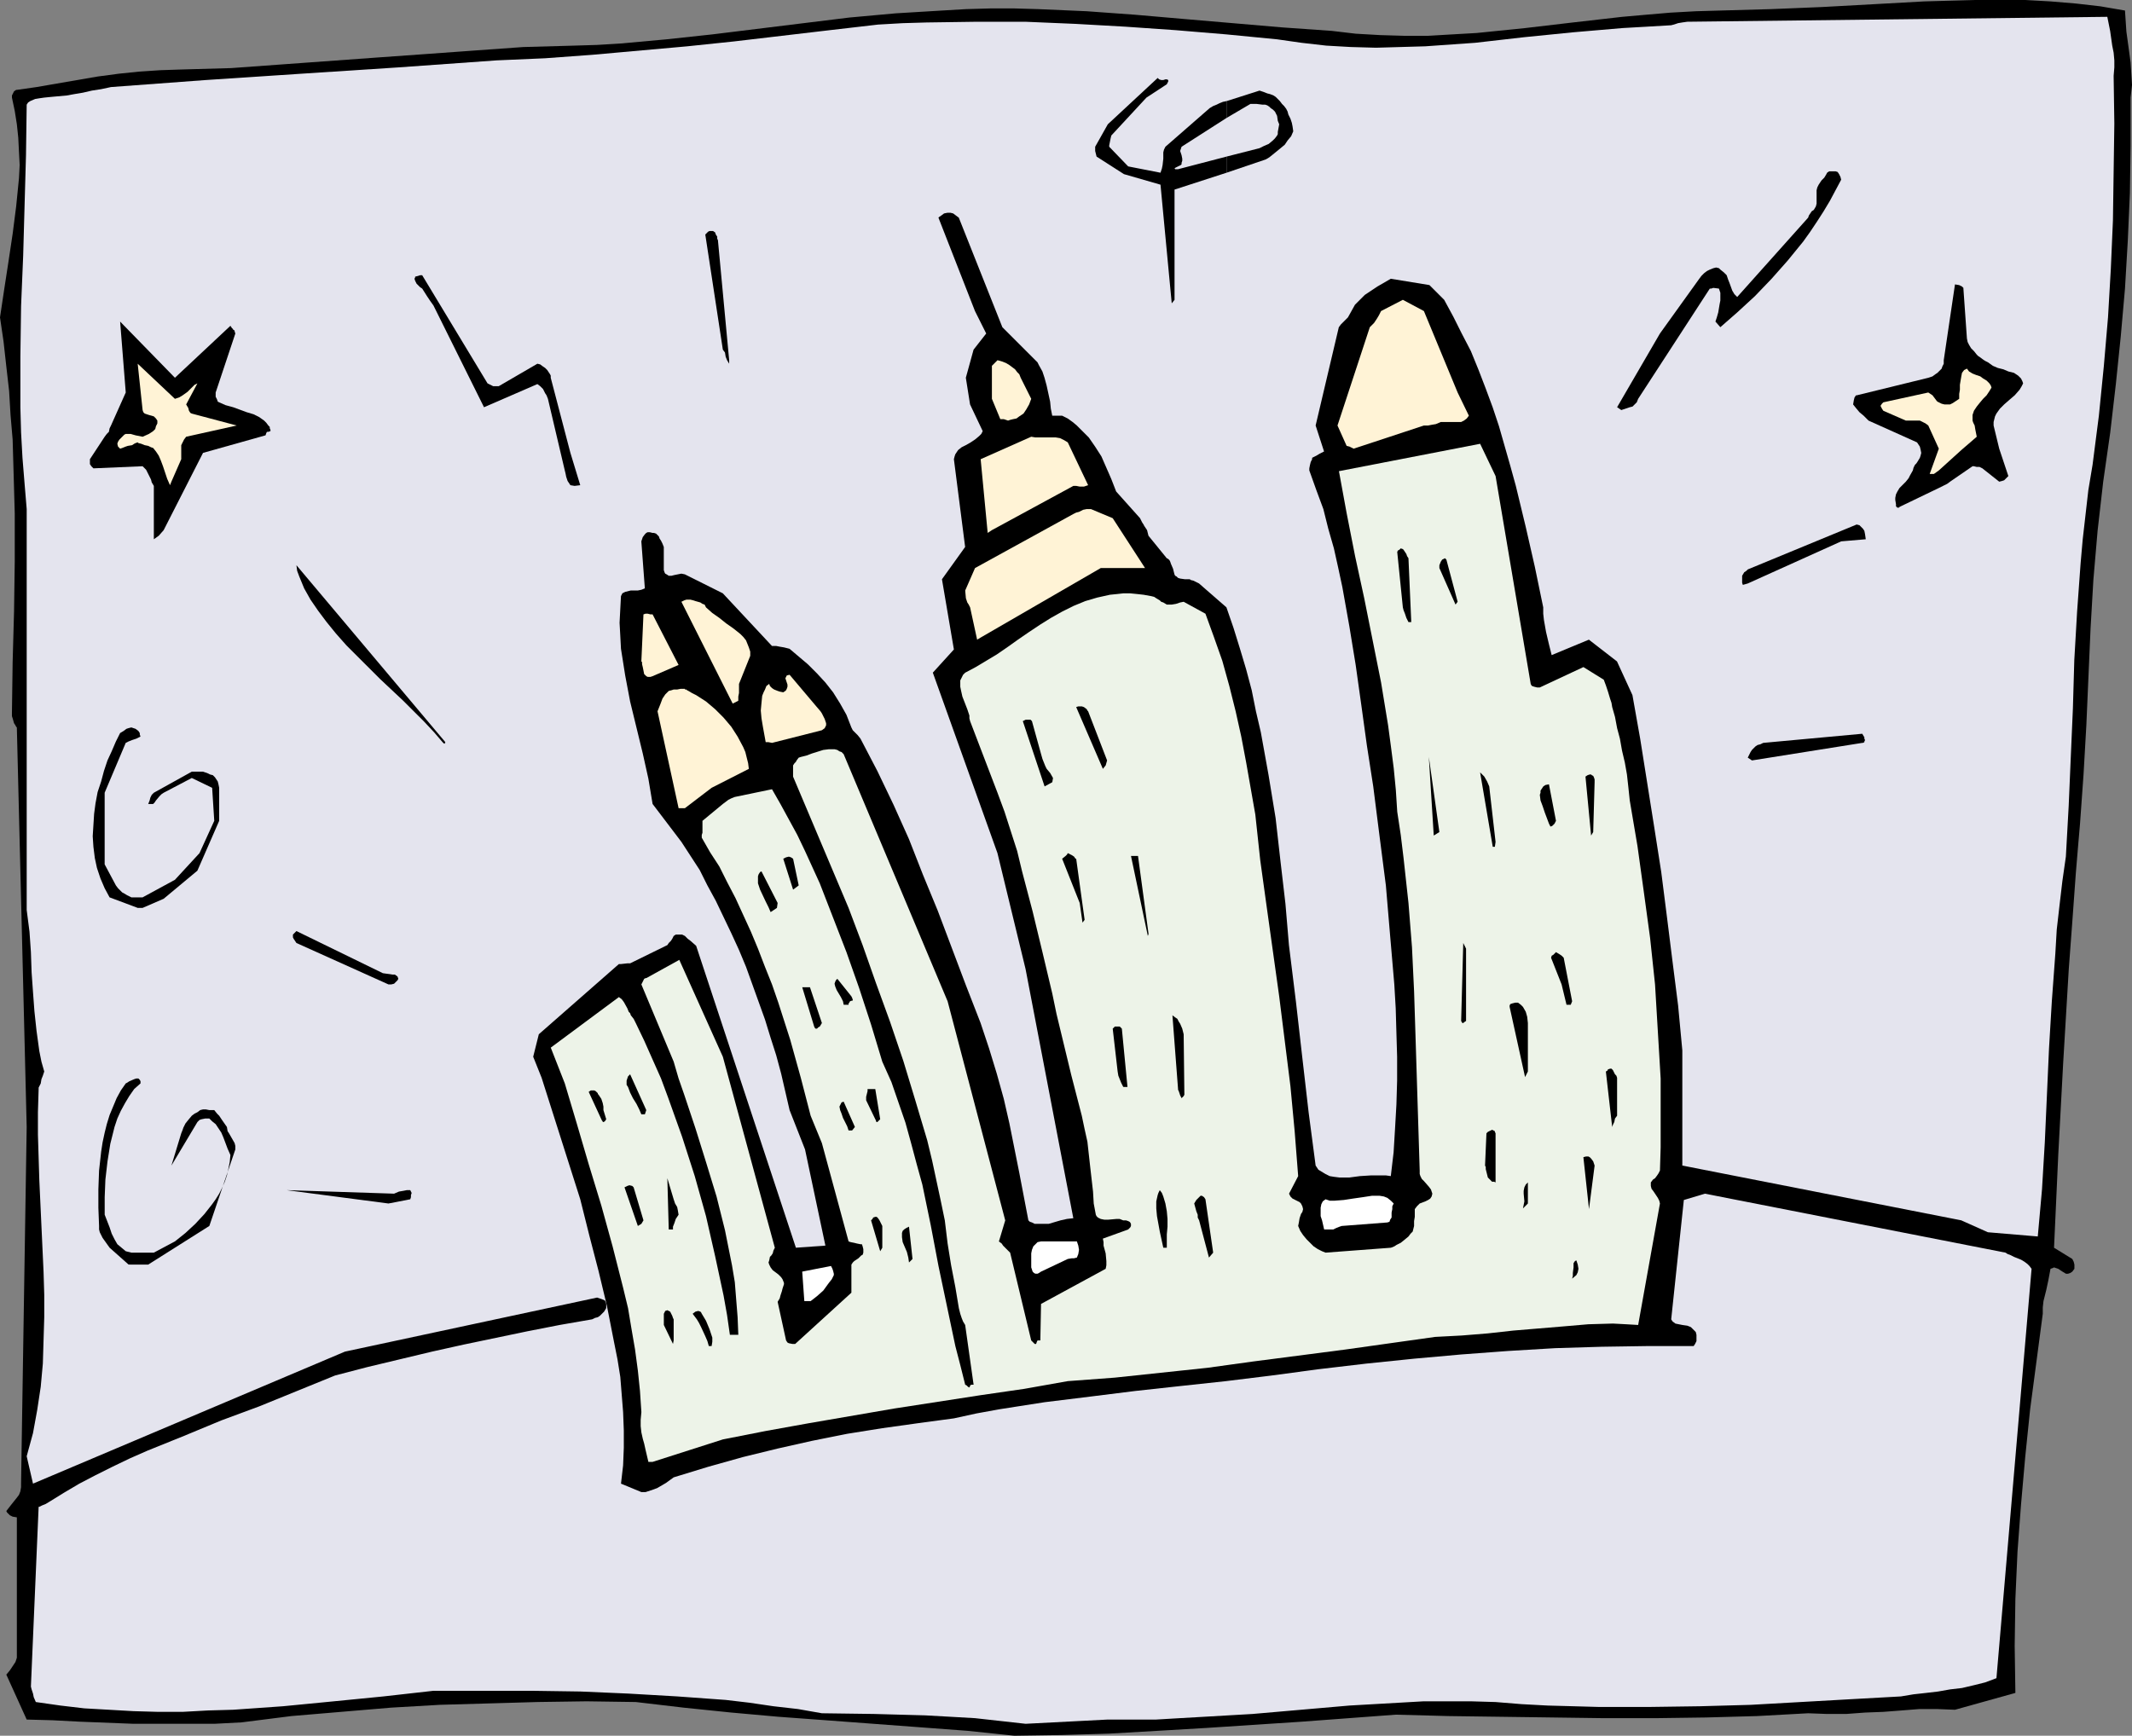 <?xml version="1.0" encoding="UTF-8" standalone="no"?>
<svg
   version="1.0"
   width="129.766mm"
   height="105.665mm"
   id="svg66"
   sodipodi:docname="Skyline 14.wmf"
   xmlns:inkscape="http://www.inkscape.org/namespaces/inkscape"
   xmlns:sodipodi="http://sodipodi.sourceforge.net/DTD/sodipodi-0.dtd"
   xmlns="http://www.w3.org/2000/svg"
   xmlns:svg="http://www.w3.org/2000/svg">
  <rect width="100%" height="100%" fill="#808080" stroke="none"/>
  <sodipodi:namedview
     id="namedview66"
     pagecolor="#ffffff"
     bordercolor="#000000"
     borderopacity="0.25"
     inkscape:showpageshadow="2"
     inkscape:pageopacity="0.0"
     inkscape:pagecheckerboard="0"
     inkscape:deskcolor="#d1d1d1"
     inkscape:document-units="mm" />
  <defs
     id="defs1">
    <pattern
       id="WMFhbasepattern"
       patternUnits="userSpaceOnUse"
       width="6"
       height="6"
       x="0"
       y="0" />
  </defs>
  <path
     style="fill:#000000;fill-opacity:1;fill-rule:evenodd;stroke:none"
     d="m 233.35,399.363 10.827,-0.162 10.989,-0.323 11.15,-0.646 10.989,-0.646 22.139,-1.454 10.827,-0.808 10.827,-0.808 12.12,0.323 11.958,0.162 11.958,0.162 11.958,0.162 h 11.635 l 11.797,-0.162 11.635,-0.323 11.797,-0.646 4.363,0.162 h 4.363 l 4.363,-0.323 4.202,-0.162 4.202,-0.323 4.04,-0.323 h 4.202 l 4.04,0.162 13.898,-3.877 -0.162,-10.824 0.162,-10.824 0.485,-10.824 0.808,-10.824 0.97,-10.986 1.131,-10.986 1.454,-10.986 1.454,-10.986 v -1.454 l 0.162,-1.454 0.646,-2.585 0.485,-2.262 0.485,-2.585 0.485,-0.162 0.323,-0.162 0.485,0.162 0.485,0.162 0.97,0.646 0.808,0.485 h 0.485 l 0.485,-0.162 0.485,-0.323 0.485,-0.646 V 291.606 290.96 l -0.162,-0.646 -0.323,-0.646 -4.202,-2.585 0.97,-21.325 1.131,-21.164 0.646,-10.824 0.646,-10.824 0.808,-10.824 0.808,-11.147 0.485,-5.816 0.485,-5.654 0.808,-11.309 0.646,-11.309 0.485,-11.147 0.485,-11.147 0.646,-11.147 0.97,-11.309 0.646,-5.654 0.646,-5.654 1.616,-11.309 1.293,-11.147 1.131,-10.986 0.97,-10.986 0.646,-10.986 0.485,-10.986 0.162,-10.986 V 22.456 l 0.323,-2.908 -0.162,-2.585 -0.162,-2.585 -0.323,-2.423 -0.646,-4.685 -0.162,-2.423 -0.162,-2.423 -5.656,-0.969 L 477.527,0.808 471.71,0.323 465.892,0 h -5.656 -5.818 l -5.979,0.162 -5.818,0.162 -11.635,0.646 -11.797,0.646 -11.797,0.485 -5.818,0.162 -5.818,0.162 -5.656,0.162 -5.818,0.323 -5.656,0.485 -5.494,0.485 -11.312,1.292 -10.989,1.292 -11.15,1.131 -5.656,0.323 -5.494,0.323 h -5.494 L 317.544,8.078 311.888,7.755 306.393,7.108 294.92,6.301 283.608,5.331 272.296,4.362 261.145,3.393 249.995,2.585 238.845,2.1 233.35,1.939 h -5.494 l -5.656,0.162 -5.494,0.323 -5.333,0.323 -5.333,0.323 -10.666,0.969 -10.504,1.292 -10.504,1.292 -10.504,1.292 -10.504,1.131 -5.333,0.485 -5.333,0.485 -5.333,0.323 -5.333,0.162 -11.635,0.323 -11.312,0.808 -11.15,0.808 -11.312,0.808 -22.301,1.616 -11.15,0.808 -11.474,0.323 -4.848,0.162 -4.848,0.323 -4.686,0.485 -4.848,0.646 -9.373,1.616 L 8.403,20.033 3.878,20.679 v 0 H 3.717 l -0.485,0.323 -0.323,0.646 -0.162,0.323 v 0.485 l 0.646,3.07 0.485,3.07 0.323,3.07 0.162,3.231 0.162,3.07 L 4.363,41.035 4.04,44.266 3.717,47.497 2.909,53.798 1.939,60.26 0.97,66.561 0,73.023 l 0.808,5.493 0.646,5.816 0.646,5.654 0.323,5.493 0.485,5.654 0.162,5.654 0.323,11.309 v 11.147 l -0.162,11.47 -0.162,5.816 -0.162,5.816 -0.162,11.632 v 0.808 l 0.162,0.485 0.323,1.131 0.323,0.485 0.162,0.323 0.162,0.162 v 0 l 2.262,91.925 -1.293,82.07 v 0.808 l -0.162,0.969 -0.323,0.808 -0.485,0.646 -1.293,1.616 -1.131,1.454 0.162,0.323 0.162,0.162 0.485,0.485 0.646,0.323 0.97,0.162 v 32.311 l -0.323,0.969 -0.646,0.969 -0.646,0.969 -0.808,0.969 4.686,10.339 5.979,0.162 6.141,0.323 12.282,0.485 h 6.302 6.302 6.302 l 6.141,-0.323 11.474,-1.454 11.474,-0.969 11.474,-0.969 11.15,-0.646 11.312,-0.323 11.15,-0.323 11.312,-0.162 11.312,0.162 10.989,1.292 10.989,1.131 10.827,0.969 10.989,0.808 21.654,1.616 10.827,0.808 z"
     id="path1" />
  <path
     style="fill:#e4e4ee;fill-opacity:1;fill-rule:evenodd;stroke:none"
     d="m 235.936,396.617 18.746,-0.969 h 5.494 5.656 l 5.494,-0.323 5.656,-0.323 11.15,-0.646 22.301,-1.939 11.312,-0.646 5.656,-0.323 h 5.494 5.656 l 5.494,0.162 5.979,0.485 5.979,0.323 5.979,0.162 5.818,0.162 h 11.635 l 11.635,-0.162 11.635,-0.323 11.474,-0.646 11.474,-0.646 11.635,-0.646 2.909,-0.485 2.909,-0.323 2.747,-0.323 2.747,-0.485 2.747,-0.323 2.747,-0.646 2.586,-0.646 2.586,-0.969 8.08,-94.186 -0.485,-0.646 -0.485,-0.485 -0.646,-0.485 -0.808,-0.485 -1.616,-0.646 -0.97,-0.485 -0.485,-0.162 -0.485,-0.323 -69.165,-13.571 -4.848,1.454 -2.909,27.464 0.323,0.485 0.646,0.485 0.808,0.162 0.808,0.162 1.131,0.162 0.808,0.323 0.808,0.808 0.323,0.323 0.162,0.646 v 0.808 0.646 l -0.323,0.646 -0.323,0.485 h -10.504 l -10.666,0.162 -10.666,0.323 -10.827,0.646 -10.827,0.808 -10.827,0.969 -10.989,1.131 -10.989,1.292 -10.827,1.454 -10.504,1.292 -10.504,1.131 -10.342,1.131 -10.342,1.292 -10.504,1.292 -5.171,0.808 -5.171,0.808 -5.333,0.969 -5.171,1.131 -8.403,1.131 -8.08,1.131 -8.08,1.292 -8.08,1.616 -7.918,1.777 -7.918,1.939 -8.08,2.262 -7.918,2.423 -1.778,1.292 -1.939,1.131 -0.808,0.323 -0.97,0.323 -0.97,0.323 h -0.97 l -4.686,-1.939 0.485,-4.2 0.162,-4.039 v -4.039 l -0.162,-4.2 -0.323,-4.039 -0.323,-4.039 -0.646,-4.039 -0.808,-4.039 -1.616,-8.239 -1.939,-8.078 -2.101,-8.078 -2.101,-8.401 -8.888,-27.949 -1.939,-4.847 1.293,-5.17 18.422,-16.155 h 0.485 l 1.454,-0.162 h 0.646 l 8.565,-4.2 0.323,-0.485 0.162,-0.162 0.323,-0.323 0.323,-0.485 0.323,-0.646 0.485,-0.323 h 0.646 0.808 l 0.646,0.323 0.646,0.646 0.646,0.485 1.293,1.131 22.947,69.469 6.787,-0.485 -4.686,-22.133 -3.555,-9.047 -0.97,-4.2 -0.97,-4.2 -1.131,-4.2 -1.293,-4.039 -1.293,-4.2 -1.454,-4.039 -1.454,-4.039 -1.454,-4.039 -1.616,-3.877 -1.778,-3.877 -1.778,-3.716 -1.778,-3.716 -1.939,-3.554 -1.778,-3.554 -2.101,-3.231 -2.101,-3.231 -6.626,-8.724 -0.485,-2.908 -0.485,-2.908 -1.293,-5.816 -2.909,-11.955 -1.131,-5.978 -0.485,-3.07 -0.485,-3.07 -0.162,-3.07 -0.162,-2.908 0.162,-3.07 0.162,-3.07 0.323,-0.646 0.646,-0.323 0.646,-0.162 0.646,-0.162 h 1.616 l 0.808,-0.162 0.808,-0.323 -0.808,-10.824 0.323,-0.969 0.485,-0.646 0.323,-0.323 0.323,-0.162 h 0.485 l 0.646,0.162 h 0.323 l 0.485,0.162 0.323,0.323 0.323,0.323 0.162,0.485 0.323,0.485 0.323,0.646 0.323,0.808 v 4.847 0.485 l 0.162,0.485 0.162,0.323 0.323,0.162 0.485,0.323 h 0.646 l 0.646,-0.162 0.808,-0.162 0.808,-0.162 0.808,0.162 8.726,4.362 11.312,12.117 h 0.97 l 0.808,0.162 0.97,0.162 0.646,0.162 0.646,0.162 2.101,1.777 2.101,1.777 2.101,2.1 1.939,2.1 1.778,2.262 1.616,2.585 1.454,2.585 1.131,2.908 0.323,0.646 0.485,0.485 0.646,0.646 0.646,0.808 1.939,3.716 1.939,3.716 3.717,7.755 3.555,7.916 3.232,8.239 3.394,8.239 3.232,8.562 3.232,8.562 3.394,8.724 0.97,2.908 0.97,2.908 1.778,5.816 1.616,5.816 1.293,5.654 1.131,5.654 1.131,5.654 2.101,10.986 0.323,0.323 0.485,0.162 0.646,0.323 h 0.646 1.131 1.454 l 2.747,-0.808 1.454,-0.323 1.454,-0.162 -10.989,-57.352 -6.464,-26.657 -14.867,-41.52 4.848,-5.331 -2.747,-16.155 5.333,-7.432 -2.586,-20.194 0.162,-0.646 0.162,-0.485 0.646,-0.969 0.808,-0.646 0.97,-0.485 1.131,-0.646 0.97,-0.646 0.97,-0.808 0.485,-0.485 0.323,-0.646 -2.909,-6.139 -0.97,-6.139 1.778,-6.462 2.909,-3.716 -2.586,-5.17 -8.403,-21.487 0.162,-0.162 0.485,-0.323 0.646,-0.485 0.808,-0.162 h 0.646 l 0.646,0.162 0.646,0.485 0.646,0.485 10.019,25.203 7.595,7.593 0.485,0.485 0.323,0.646 0.808,1.454 0.485,1.454 0.485,1.777 0.808,3.716 0.162,1.616 0.323,1.616 h 2.262 l 1.293,0.646 1.131,0.808 0.97,0.808 0.97,0.969 1.778,1.777 1.454,2.1 1.454,2.262 1.131,2.585 1.131,2.585 1.131,2.908 5.494,6.139 0.485,0.969 0.323,0.485 0.162,0.323 0.646,0.969 0.162,0.646 0.162,0.646 4.202,5.17 0.323,0.162 0.323,0.323 0.162,0.323 0.162,0.485 0.485,1.131 0.323,1.292 0.162,0.323 0.323,0.162 0.323,0.323 0.485,0.162 1.131,0.162 h 1.131 v 0 l 0.162,0.162 0.646,0.162 1.293,0.646 6.302,5.493 1.616,4.685 1.454,4.685 1.454,4.847 1.293,4.847 0.97,4.847 1.131,4.847 1.778,9.855 1.616,9.855 1.131,10.016 1.131,9.693 0.808,9.532 1.616,13.086 1.454,12.763 1.454,12.601 1.616,12.278 0.646,0.969 0.808,0.485 0.808,0.485 0.97,0.485 0.97,0.162 1.293,0.162 h 2.262 l 2.424,-0.323 2.586,-0.162 h 2.424 0.97 l 1.131,0.162 0.646,-5.493 0.323,-5.331 0.323,-5.654 0.162,-5.493 v -5.493 l -0.162,-5.493 -0.162,-5.654 -0.323,-5.493 -0.97,-11.309 -0.97,-11.47 -1.454,-11.309 -1.454,-11.47 -1.454,-9.37 -1.293,-9.37 -1.293,-9.209 -1.454,-8.886 -1.616,-9.047 -0.97,-4.524 -0.97,-4.362 -1.293,-4.524 -1.131,-4.524 -1.616,-4.362 -1.616,-4.524 v -0.485 l 0.162,-0.808 0.162,-0.646 0.323,-0.646 v -0.323 l 0.323,-0.162 0.646,-0.323 0.808,-0.485 0.97,-0.485 -1.939,-5.978 5.333,-22.618 0.485,-0.646 0.485,-0.485 1.131,-1.131 0.808,-1.454 0.808,-1.454 1.131,-1.131 1.131,-1.131 1.454,-0.969 1.454,-0.969 3.07,-1.777 8.888,1.454 3.394,3.393 2.101,3.877 1.939,3.877 2.101,4.039 1.778,4.362 1.616,4.2 1.616,4.362 1.454,4.362 1.293,4.524 1.293,4.524 1.293,4.685 2.262,9.37 2.101,9.209 1.939,9.37 v 1.454 l 0.162,1.454 0.485,2.746 0.646,2.746 0.646,2.585 8.565,-3.554 6.464,5.008 3.555,7.755 1.778,10.016 1.616,10.178 1.616,10.178 1.616,10.339 1.293,10.178 1.293,10.339 1.293,10.178 0.97,10.339 v 26.495 l 64.155,12.601 6.141,2.746 11.474,0.969 0.97,-10.824 0.646,-10.824 0.485,-10.824 0.485,-10.824 0.646,-10.824 0.808,-10.986 0.323,-5.493 0.646,-5.654 0.646,-5.493 0.808,-5.654 0.646,-11.632 0.485,-11.309 0.485,-11.147 0.323,-11.147 0.646,-11.147 0.808,-11.147 0.485,-5.493 0.646,-5.654 0.646,-5.654 0.97,-5.816 1.454,-11.309 1.131,-11.309 0.97,-11.309 0.646,-11.147 0.485,-11.147 0.162,-11.147 0.162,-11.147 -0.162,-10.986 0.162,-1.939 v -1.616 l -0.162,-1.777 -0.323,-1.616 -0.485,-3.393 -0.646,-3.231 -96.637,1.131 -1.131,0.162 -0.97,0.162 -0.97,0.323 -0.646,0.162 -5.494,0.323 -5.656,0.323 -11.312,0.969 -11.312,1.131 -11.312,1.292 -11.474,0.808 -5.656,0.162 -5.656,0.162 -5.818,-0.162 -5.656,-0.323 -5.656,-0.646 L 293.788,9.047 282.153,7.916 270.518,6.947 258.883,6.139 247.409,5.493 235.936,5.008 h -11.474 l -11.312,0.162 -5.494,0.162 -5.656,0.323 -11.15,1.292 -10.989,1.292 -10.989,1.292 -10.827,1.131 -10.827,0.969 -10.827,0.969 -10.989,0.808 -11.15,0.485 -22.624,1.616 -22.301,1.454 -21.978,1.454 -21.816,1.616 -2.262,0.485 -2.101,0.323 -2.101,0.485 -1.939,0.323 -1.778,0.323 -1.778,0.162 -1.778,0.162 -1.616,0.162 -1.131,0.162 -0.97,0.162 -1.131,0.485 -0.485,0.323 L 6.141,24.072 5.979,35.704 5.656,47.174 5.333,58.806 4.848,70.438 4.686,82.07 v 11.632 l 0.162,5.816 0.323,5.816 0.485,5.978 0.485,5.816 v 92.248 l 0.646,5.008 0.323,4.685 0.162,4.685 0.323,4.524 0.323,4.362 0.485,4.524 0.646,4.685 0.485,2.423 0.646,2.262 -0.162,0.485 -0.162,0.485 -0.323,0.808 -0.162,0.969 -0.323,0.646 -0.162,0.323 v 0.323 l -0.162,5.331 v 5.17 l 0.323,10.501 0.485,10.501 0.485,10.501 0.162,5.331 v 5.17 l -0.162,5.331 -0.162,5.331 -0.485,5.331 -0.808,5.331 -0.97,5.331 -1.454,5.331 1.454,6.301 71.75,-30.372 58.014,-12.44 0.97,0.323 0.808,0.323 0.162,0.323 0.162,0.485 v 0.323 0.646 l -0.485,0.808 -0.646,0.646 -0.323,0.323 -0.485,0.323 -0.646,0.162 -0.646,0.323 -7.434,1.292 -7.434,1.454 -14.706,3.07 -7.272,1.616 -7.434,1.777 -7.434,1.777 -7.434,1.939 -8.726,3.554 -8.726,3.554 -4.363,1.616 -4.363,1.616 -8.565,3.554 -8.403,3.393 -4.04,1.777 -4.04,1.939 -3.878,1.939 -3.717,1.939 -3.555,2.1 -3.394,2.1 -0.808,0.485 -0.808,0.323 -0.646,0.323 H 8.888 v 0 l -1.778,41.358 0.162,0.646 0.323,0.969 0.162,0.808 0.485,1.131 5.656,0.808 5.494,0.646 5.656,0.323 5.656,0.323 5.656,0.162 h 5.656 l 5.818,-0.323 5.818,-0.162 11.474,-0.808 11.635,-1.131 11.474,-1.131 11.474,-1.292 h 11.312 11.312 l 11.15,0.162 11.15,0.485 11.15,0.646 11.15,0.808 5.494,0.646 5.494,0.808 5.656,0.646 5.494,0.969 11.958,0.162 11.797,0.323 5.818,0.323 5.656,0.323 5.818,0.646 z"
     id="path2" />
  <path
     style="fill:#edf3e8;fill-opacity:1;fill-rule:evenodd;stroke:none"
     d="m 150.126,336.357 16.16,-5.17 9.858,-1.939 9.858,-1.777 19.715,-3.393 19.877,-3.07 10.019,-1.454 10.019,-1.777 10.827,-0.808 10.666,-1.131 10.666,-1.131 10.504,-1.454 21.17,-2.746 10.342,-1.454 10.342,-1.454 6.141,-0.323 5.979,-0.485 5.818,-0.646 5.818,-0.485 5.818,-0.485 5.656,-0.485 5.656,-0.162 3.07,0.162 2.747,0.162 5.01,-27.949 -0.162,-0.646 -0.323,-0.646 -0.646,-0.969 -0.323,-0.485 -0.485,-0.646 -0.162,-0.646 v -0.808 l 0.485,-0.646 0.485,-0.323 0.485,-0.646 0.323,-0.485 0.323,-0.646 0.162,-5.331 v -5.331 -5.17 -5.331 l -0.646,-10.824 -0.646,-10.824 -1.131,-10.663 -1.454,-10.663 -1.454,-10.501 -1.778,-10.501 -0.323,-3.07 -0.323,-2.908 -0.485,-2.746 -0.646,-2.746 -0.485,-2.746 -0.646,-2.423 -0.485,-2.585 -0.646,-2.262 -0.162,-0.969 -0.323,-0.969 -0.485,-1.616 -0.485,-1.454 -0.485,-1.292 -4.686,-2.908 -10.019,4.685 h -0.646 l -0.646,-0.162 -0.485,-0.162 -0.162,-0.162 -0.162,-0.323 -8.08,-47.82 -3.555,-7.432 -32.482,6.301 1.778,9.693 1.939,9.855 2.101,9.693 1.939,9.693 1.939,9.693 1.616,9.855 0.646,4.847 0.646,5.008 0.485,5.008 0.323,5.008 0.808,5.331 0.646,5.331 1.131,10.339 0.808,10.178 0.485,10.178 0.323,10.178 0.323,10.34 0.323,10.339 0.323,10.339 v 0.808 l 0.162,0.485 0.323,0.646 0.485,0.485 1.131,1.292 0.485,0.646 0.323,0.969 -0.162,0.646 -0.323,0.485 -0.485,0.323 -0.646,0.323 -1.293,0.485 -0.646,0.646 -0.485,0.646 v 0.808 0.969 l -0.162,0.969 v 1.131 l -0.162,0.646 -0.162,0.646 -0.485,0.485 -0.485,0.646 -0.97,0.808 -0.808,0.646 -0.97,0.485 -0.485,0.323 -0.808,0.323 -15.029,1.131 -0.808,-0.323 -0.97,-0.485 -0.97,-0.646 -0.808,-0.808 -0.808,-0.808 -0.808,-0.969 -0.646,-0.969 -0.485,-1.131 0.162,-0.808 0.162,-0.969 0.323,-0.969 0.323,-0.485 0.162,-0.646 -0.162,-0.646 -0.323,-0.646 -0.323,-0.323 -0.646,-0.323 -0.97,-0.485 -0.485,-0.485 -0.323,-0.646 2.101,-4.039 -0.808,-10.339 -0.97,-10.339 -1.293,-10.339 -1.293,-10.339 -2.909,-20.841 -1.454,-10.501 -1.131,-10.501 -2.101,-11.955 -1.131,-5.978 -1.293,-5.816 -1.454,-5.816 -1.616,-5.816 -1.939,-5.493 -1.939,-5.331 -5.01,-2.746 -0.808,0.162 -0.97,0.323 -0.97,0.162 h -0.485 -0.646 l -0.808,-0.485 -0.485,-0.162 -0.323,-0.323 -0.808,-0.485 -0.485,-0.323 -0.646,-0.162 -1.778,-0.323 -1.454,-0.162 -1.616,-0.162 h -1.616 l -1.454,0.162 -1.616,0.162 -2.909,0.646 -2.747,0.808 -2.747,1.131 -2.586,1.292 -2.586,1.454 -2.586,1.616 -2.424,1.616 -2.586,1.777 -2.262,1.616 -2.586,1.777 -2.424,1.454 -2.424,1.454 -2.424,1.292 -0.485,0.485 -0.323,0.646 -0.323,0.646 v 0.808 0.646 l 0.162,0.808 0.323,1.454 1.131,2.908 0.485,1.454 v 0.646 l 0.162,0.646 6.302,16.479 1.616,4.362 2.909,9.047 1.131,4.685 2.424,9.209 2.262,9.37 2.262,9.532 0.97,4.685 1.131,4.685 2.262,9.37 2.424,9.37 0.646,3.07 0.646,2.908 0.323,2.908 0.323,2.908 0.646,5.654 0.162,2.746 0.485,2.585 0.162,0.323 0.323,0.323 0.646,0.323 0.808,0.162 h 0.97 l 1.778,-0.162 h 0.808 l 0.808,0.323 h 0.646 l 0.485,0.162 0.323,0.162 0.162,0.162 0.162,0.323 v 0.485 l -0.162,0.323 -0.485,0.485 -5.818,2.1 0.162,0.808 v 0.808 l 0.485,1.777 0.162,1.777 v 0.969 l -0.162,0.808 -14.867,8.078 -0.162,8.401 h -0.323 -0.323 l -0.162,0.323 -0.162,0.485 h -0.162 v 0 h -0.162 l -0.323,-0.323 -0.162,-0.162 -0.323,-0.323 -4.848,-20.194 -0.97,-0.969 -0.323,-0.323 -0.323,-0.323 -0.323,-0.485 -0.646,-0.485 1.454,-4.847 -13.251,-50.405 -23.917,-56.867 -0.485,-0.485 -0.485,-0.162 -0.485,-0.323 -0.646,-0.162 h -1.293 l -1.293,0.162 -2.586,0.808 -1.293,0.485 -1.293,0.323 -0.485,0.162 -0.485,0.646 -0.162,0.323 -0.323,0.323 -0.323,0.485 v 2.585 l 12.766,30.211 3.232,8.562 3.07,8.724 3.232,8.886 3.07,9.047 2.747,9.047 2.747,9.209 1.131,4.685 0.97,4.524 0.97,4.524 0.97,4.685 0.646,5.331 0.808,5.008 0.97,5.008 0.808,4.847 0.323,1.292 0.323,0.969 0.323,0.808 0.485,0.808 1.939,13.732 h -0.162 -0.323 l -0.323,0.162 v 0.162 l -0.162,0.323 v 0 0 l -0.323,-0.162 -0.323,-0.323 -0.323,-0.162 -1.131,-4.524 -1.131,-4.362 -1.939,-9.209 -1.939,-9.209 -1.778,-9.37 -1.939,-9.37 -1.293,-4.685 -1.293,-4.847 -1.293,-4.685 -1.616,-4.685 -1.616,-4.685 -2.101,-4.685 -2.586,-8.562 -2.747,-8.401 -2.909,-8.239 -3.07,-7.916 -3.07,-7.916 -3.394,-7.432 -1.778,-3.716 -1.939,-3.554 -1.939,-3.554 -1.939,-3.393 -8.565,1.777 -0.808,0.323 -0.646,0.323 -0.646,0.485 -0.646,0.485 -4.686,3.877 v 0.808 1.939 l -0.162,0.485 v 0.646 l 1.939,3.393 2.101,3.231 1.778,3.554 1.939,3.716 1.778,3.877 1.778,3.877 1.616,3.877 1.616,4.2 1.616,4.039 1.454,4.2 2.747,8.562 2.424,8.724 2.262,8.724 2.586,6.301 6.141,22.618 0.485,0.162 0.808,0.162 0.646,0.162 0.808,0.162 h 0.323 l 0.162,0.485 0.162,0.646 v 0.808 l -0.162,0.485 -0.323,0.162 -0.646,0.646 -0.97,0.646 -0.323,0.323 -0.323,0.485 v 6.462 l -12.928,11.793 h -0.646 l -0.808,-0.162 -0.323,-0.162 -0.323,-0.485 -1.939,-8.886 0.485,-0.808 0.162,-0.646 0.323,-0.969 0.162,-0.646 0.162,-0.485 0.162,-0.485 v -0.323 l -0.323,-0.808 -0.323,-0.485 -0.646,-0.646 -1.293,-0.969 -0.485,-0.646 -0.323,-0.646 -0.162,-0.485 0.162,-0.485 0.162,-0.808 0.323,-0.323 0.323,-0.485 0.162,-0.646 0.323,-0.646 -11.958,-43.943 -10.019,-22.295 -7.595,4.2 h -0.162 l -0.323,0.162 -0.323,0.646 -0.162,0.323 -0.162,0.323 7.434,17.771 1.131,3.877 1.293,3.716 2.586,7.755 2.424,7.755 2.424,7.916 0.97,3.877 0.97,3.877 0.808,4.039 0.808,4.039 0.646,3.877 0.323,4.039 0.323,4.039 0.162,4.039 h -1.939 l -0.646,-4.524 -0.808,-4.524 -0.97,-4.524 -0.97,-4.524 -2.101,-9.209 -2.586,-9.209 -1.454,-4.524 -1.454,-4.524 -1.616,-4.524 -1.616,-4.524 -1.616,-4.362 -1.939,-4.362 -1.939,-4.362 -1.939,-4.039 -0.485,-0.969 -0.646,-0.808 -0.162,-0.485 -0.323,-0.323 -0.323,-0.808 -0.808,-1.454 -0.485,-0.646 -0.646,-0.485 -15.675,11.632 3.232,8.239 2.747,9.209 2.747,9.37 2.909,9.532 2.586,9.37 2.424,9.532 1.131,4.685 0.808,4.847 0.808,4.685 0.646,4.847 0.485,4.685 0.323,4.847 -0.162,1.777 v 1.454 l 0.162,1.454 0.323,1.454 0.323,1.131 0.323,1.454 0.646,2.746 z"
     id="path3" />
  <path
     style="fill:#000000;fill-opacity:1;fill-rule:evenodd;stroke:none"
     d="m 154.974,308.408 v -4.847 l -0.162,-0.323 -0.162,-0.485 -0.485,-0.969 -0.323,-0.162 -0.323,-0.162 -0.485,0.162 -0.162,0.323 -0.162,0.323 v 2.585 l 2.101,4.362 z"
     id="path4" />
  <path
     style="fill:#000000;fill-opacity:1;fill-rule:evenodd;stroke:none"
     d="m 163.701,309.7 0.162,-0.969 v -0.969 l -0.323,-0.969 -0.323,-0.969 -0.808,-1.939 -0.485,-0.808 -0.485,-0.808 -0.162,-0.323 -0.162,-0.162 -0.485,-0.162 -0.646,0.162 -0.646,0.485 0.485,0.646 0.485,0.646 0.485,0.808 0.485,0.969 0.97,2.1 0.485,1.131 0.323,1.131 z"
     id="path5" />
  <path
     style="fill:#ffffff;fill-opacity:1;fill-rule:evenodd;stroke:none"
     d="m 186.486,299.361 1.454,-1.131 1.454,-1.292 1.293,-1.777 0.646,-0.808 0.485,-0.969 v -0.323 l -0.162,-0.646 -0.162,-0.485 -0.323,-0.646 -6.626,1.292 0.485,6.785 z"
     id="path6" />
  <path
     style="fill:#000000;fill-opacity:1;fill-rule:evenodd;stroke:none"
     d="m 362.63,293.383 0.323,-0.646 0.162,-0.808 -0.162,-0.969 -0.323,-0.969 -0.323,0.162 -0.323,0.485 v 0.485 0.485 l -0.162,1.292 v 0.646 l -0.162,0.646 z"
     id="path7" />
  <path
     style="fill:#ffffff;fill-opacity:1;fill-rule:evenodd;stroke:none"
     d="m 239.491,292.576 6.141,-2.908 0.97,-0.162 h 0.485 l 0.646,-0.162 0.323,-0.808 0.162,-0.969 -0.162,-0.969 -0.323,-0.969 h -8.242 l -0.808,0.162 -0.485,0.485 -0.485,0.485 -0.323,0.808 -0.162,0.808 v 0.808 1.777 0.323 0.323 l 0.323,0.969 0.323,0.323 0.323,0.162 h 0.485 l 0.323,-0.162 z"
     id="path8" />
  <path
     style="fill:#000000;fill-opacity:1;fill-rule:evenodd;stroke:none"
     d="m 30.219,290.96 h 3.878 l 14.059,-8.886 5.979,-17.609 v -0.808 l -0.162,-0.646 -0.646,-1.131 -0.646,-1.131 -0.323,-0.485 -0.162,-0.969 -1.131,-1.616 -0.646,-0.969 -0.485,-0.485 -0.646,-0.808 h -0.485 -0.646 l -0.808,-0.162 h -0.646 l -0.646,0.162 -0.646,0.485 -0.646,0.323 -0.646,0.485 -0.808,0.969 -0.646,0.808 -0.485,0.969 -0.162,0.485 -0.323,0.808 -2.262,7.432 5.979,-10.016 0.485,-0.485 0.485,-0.162 0.808,-0.162 h 0.97 l 0.646,0.646 0.808,0.646 0.646,0.969 0.646,0.969 0.485,1.131 0.485,1.292 0.485,1.292 0.646,1.454 -0.162,1.616 -0.323,1.616 -0.323,1.454 -0.485,1.454 -0.646,1.454 -0.646,1.292 -0.808,1.292 -0.808,1.131 -1.778,2.262 -2.101,2.262 -2.262,2.1 -2.424,1.939 -4.848,2.585 h -5.171 l -0.646,-0.162 -0.646,-0.162 -0.97,-0.808 -0.97,-0.808 -0.646,-1.131 -0.646,-1.292 -0.485,-1.454 -1.131,-2.908 v -4.039 l 0.162,-4.039 0.485,-4.2 0.646,-4.039 0.485,-1.939 0.485,-1.939 0.646,-1.939 0.808,-1.777 0.97,-1.777 0.97,-1.616 1.131,-1.616 1.454,-1.292 v -0.485 l -0.162,-0.323 -0.162,-0.162 -0.162,-0.162 h -0.485 l -0.485,0.162 -1.131,0.485 -0.485,0.323 -0.323,0.162 -1.131,1.616 -0.97,1.777 -0.808,1.939 -0.808,1.939 -0.646,2.1 -0.485,1.939 -0.485,2.262 -0.323,2.1 -0.485,4.362 -0.162,4.362 v 4.2 l 0.162,4.2 v 0.808 l 0.162,0.646 0.646,1.292 0.808,1.131 0.808,1.131 4.363,3.877 z"
     id="path9" />
  <path
     style="fill:#000000;fill-opacity:1;fill-rule:evenodd;stroke:none"
     d="m 209.918,289.668 -0.808,-7.432 -0.646,0.323 -0.485,0.323 -0.323,0.323 -0.162,0.485 v 0.485 0.485 l 0.162,1.131 0.97,2.262 0.323,1.292 0.162,1.131 z"
     id="path10" />
  <path
     style="fill:#000000;fill-opacity:1;fill-rule:evenodd;stroke:none"
     d="m 279.083,288.214 -1.778,-12.278 -0.323,-0.485 -0.485,-0.323 h -0.323 l -0.323,0.323 -0.646,0.646 -0.485,0.808 0.485,1.777 0.323,0.808 v 0.646 l 0.323,0.646 2.262,8.562 z"
     id="path11" />
  <path
     style="fill:#000000;fill-opacity:1;fill-rule:evenodd;stroke:none"
     d="m 202.969,287.083 v -5.008 l -0.162,-0.323 -0.485,-0.969 -0.323,-0.485 -0.323,-0.323 h -0.323 l -0.485,0.162 -0.162,0.323 -0.323,0.323 2.101,7.108 z"
     id="path12" />
  <path
     style="fill:#000000;fill-opacity:1;fill-rule:evenodd;stroke:none"
     d="m 268.417,287.083 v -1.454 -1.616 l 0.162,-1.777 v -1.777 l -0.162,-1.777 -0.323,-1.777 -0.485,-1.616 -0.323,-0.808 -0.485,-0.646 -0.323,0.646 -0.162,0.485 -0.323,1.454 v 1.616 l 0.162,1.777 0.646,3.554 0.808,3.716 z"
     id="path13" />
  <path
     style="fill:#000000;fill-opacity:1;fill-rule:evenodd;stroke:none"
     d="m 154.813,282.882 v -0.646 l 0.323,-0.808 0.323,-0.969 0.323,-0.485 0.323,-0.485 -0.162,-0.969 -0.162,-0.808 -0.485,-0.808 -0.323,-0.969 -1.454,-4.847 0.323,11.793 z"
     id="path14" />
  <path
     style="fill:#ffffff;fill-opacity:1;fill-rule:evenodd;stroke:none"
     d="m 306.393,282.882 h 0.323 l 0.646,-0.323 0.808,-0.323 0.485,-0.162 10.504,-0.808 0.485,-0.162 0.162,-0.485 0.323,-0.485 v -0.646 -0.485 l 0.162,-0.808 v -0.646 l 0.323,-0.646 -0.646,-0.646 -0.808,-0.646 -0.808,-0.323 -0.97,-0.162 h -0.808 -0.97 l -2.101,0.323 -2.262,0.323 -2.101,0.323 -2.101,0.162 h -1.131 l -0.97,-0.323 -0.646,0.485 -0.323,0.646 -0.162,0.808 v 0.969 0.969 l 0.323,0.969 0.485,2.1 z"
     id="path15" />
  <path
     style="fill:#000000;fill-opacity:1;fill-rule:evenodd;stroke:none"
     d="m 147.541,281.59 0.485,-0.808 -2.262,-7.593 -0.323,-0.323 -0.646,-0.162 -0.485,0.162 -0.646,0.323 3.07,8.886 z"
     id="path16" />
  <path
     style="fill:#000000;fill-opacity:1;fill-rule:evenodd;stroke:none"
     d="m 365.539,278.197 1.293,-10.016 -0.323,-0.969 -0.485,-0.646 -0.323,-0.323 -0.323,-0.162 h -0.485 l -0.646,0.162 z"
     id="path17" />
  <path
     style="fill:#000000;fill-opacity:1;fill-rule:evenodd;stroke:none"
     d="m 351.48,276.905 v -4.847 l -0.162,0.162 -0.323,0.323 -0.323,0.646 -0.162,0.808 v 0.646 l 0.162,1.777 -0.162,0.808 -0.162,0.808 z"
     id="path18" />
  <path
     style="fill:#000000;fill-opacity:1;fill-rule:evenodd;stroke:none"
     d="m 89.365,276.905 5.01,-0.969 0.162,-0.485 v -0.485 l 0.162,-0.485 -0.323,-0.646 h -0.808 l -0.808,0.162 -0.97,0.162 -1.131,0.485 -24.725,-0.808 z"
     id="path19" />
  <path
     style="fill:#000000;fill-opacity:1;fill-rule:evenodd;stroke:none"
     d="m 344.046,272.058 v -11.309 l -0.162,-0.323 v -0.162 l -0.323,-0.162 -0.323,-0.162 -0.323,0.162 -0.323,0.162 -0.323,0.162 -0.323,0.323 -0.323,7.432 0.162,0.323 v 0.485 l 0.162,0.646 0.162,0.646 0.162,0.646 0.485,0.485 0.485,0.485 h 0.485 z"
     id="path20" />
  <path
     style="fill:#000000;fill-opacity:1;fill-rule:evenodd;stroke:none"
     d="m 196.021,260.103 0.646,-0.808 -2.586,-5.816 -0.485,0.162 -0.162,0.323 -0.162,0.323 -0.162,0.323 0.162,0.808 0.323,0.808 0.323,0.969 0.485,0.969 0.485,0.969 0.323,0.969 z"
     id="path21" />
  <path
     style="fill:#000000;fill-opacity:1;fill-rule:evenodd;stroke:none"
     d="m 370.872,259.295 0.162,-0.485 0.323,-0.646 0.162,-0.808 0.485,-0.646 v -8.724 l -0.162,-0.485 -0.323,-0.323 -0.485,-0.969 -0.323,-0.323 h -0.323 l -0.485,0.162 -0.162,0.323 -0.323,0.162 z"
     id="path22" />
  <path
     style="fill:#000000;fill-opacity:1;fill-rule:evenodd;stroke:none"
     d="m 139.461,257.518 -0.646,-2.1 v -0.808 l -0.162,-0.808 -0.323,-0.969 -0.323,-0.485 -0.323,-0.485 -0.162,-0.162 v -0.162 l -0.485,-0.485 -0.323,-0.162 h -0.323 -0.485 l -0.485,0.323 2.909,6.301 0.162,0.323 0.162,0.162 v 0.162 h 0.162 l 0.323,-0.162 z"
     id="path23" />
  <path
     style="fill:#000000;fill-opacity:1;fill-rule:evenodd;stroke:none"
     d="m 202.485,257.518 -1.131,-6.947 h -1.778 v 0.485 l -0.162,0.646 -0.162,0.646 v 0.808 l 2.101,4.362 0.162,0.323 v 0.162 l 0.162,0.162 h 0.162 l 0.162,-0.162 z"
     id="path24" />
  <path
     style="fill:#000000;fill-opacity:1;fill-rule:evenodd;stroke:none"
     d="m 148.349,256.387 0.323,-0.969 -3.717,-8.239 -0.485,0.485 -0.162,0.485 -0.162,0.485 v 0.485 0.485 l 0.323,0.485 0.485,1.292 0.646,1.292 0.808,1.292 0.646,1.292 0.485,1.131 z"
     id="path25" />
  <path
     style="fill:#000000;fill-opacity:1;fill-rule:evenodd;stroke:none"
     d="m 272.457,251.864 -0.162,-13.894 -0.323,-1.292 -0.485,-1.131 -0.323,-0.485 -0.323,-0.646 -0.485,-0.323 -0.646,-0.485 1.293,16.963 v 0.162 l 0.162,0.323 0.323,0.969 0.162,0.323 0.162,0.323 0.162,-0.162 0.162,-0.162 0.162,-0.162 z"
     id="path26" />
  <path
     style="fill:#000000;fill-opacity:1;fill-rule:evenodd;stroke:none"
     d="m 259.368,250.087 -1.293,-13.409 -0.485,-0.485 h -0.485 -0.646 l -0.485,0.485 1.131,9.855 0.162,0.969 0.323,0.808 0.323,0.808 0.485,0.969 z"
     id="path27" />
  <path
     style="fill:#000000;fill-opacity:1;fill-rule:evenodd;stroke:none"
     d="m 351.48,246.532 v -11.147 l -0.162,-1.454 -0.323,-1.131 -0.646,-1.131 -0.485,-0.485 -0.646,-0.485 h -0.646 l -0.646,0.162 -0.485,0.162 -0.162,0.323 v 0.323 l 3.555,16.155 z"
     id="path28" />
  <path
     style="fill:#000000;fill-opacity:1;fill-rule:evenodd;stroke:none"
     d="m 188.587,236.193 0.485,-0.808 -2.747,-8.239 h -1.778 l 2.747,9.047 0.162,0.323 0.162,0.162 h 0.162 0.162 l 0.162,-0.162 0.162,-0.162 z"
     id="path29" />
  <path
     style="fill:#000000;fill-opacity:1;fill-rule:evenodd;stroke:none"
     d="m 337.259,234.901 v -15.832 -0.323 -0.485 l -0.323,-0.646 -0.323,-0.646 -0.485,17.933 0.162,0.323 0.162,0.162 h 0.162 l 0.162,-0.162 z"
     id="path30" />
  <path
     style="fill:#000000;fill-opacity:1;fill-rule:evenodd;stroke:none"
     d="m 195.213,231.185 v -0.323 l 0.162,-0.162 0.162,-0.323 0.485,-0.162 h 0.162 v -0.162 l -0.162,-0.485 -0.162,-0.323 -3.232,-4.039 -0.323,0.323 -0.162,0.323 -0.162,0.485 0.162,0.646 0.323,0.808 0.485,0.808 0.485,0.808 0.485,0.969 0.162,0.808 z"
     id="path31" />
  <path
     style="fill:#000000;fill-opacity:1;fill-rule:evenodd;stroke:none"
     d="m 361.337,231.185 0.323,-0.808 -1.939,-10.016 -0.162,-0.162 -0.323,-0.323 -0.485,-0.323 -0.808,-0.485 -0.323,0.323 -0.323,0.323 -0.323,0.162 -0.162,0.485 2.424,6.139 1.131,4.685 z"
     id="path32" />
  <path
     style="fill:#000000;fill-opacity:1;fill-rule:evenodd;stroke:none"
     d="m 89.365,226.5 h 0.646 l 0.646,-0.162 0.485,-0.485 0.323,-0.323 0.162,-0.323 -0.162,-0.485 -0.162,-0.162 -0.485,-0.323 h -0.485 l -1.131,-0.162 -1.131,-0.162 -19.877,-9.693 -0.323,0.323 -0.485,0.485 v 0.646 l 0.162,0.323 0.323,0.485 0.323,0.485 z"
     id="path33" />
  <path
     style="fill:#000000;fill-opacity:1;fill-rule:evenodd;stroke:none"
     d="m 264.216,214.868 -2.424,-17.933 h -1.616 l 3.878,18.417 z"
     id="path34" />
  <path
     style="fill:#000000;fill-opacity:1;fill-rule:evenodd;stroke:none"
     d="m 249.51,211.637 -1.939,-14.055 h -0.162 l -0.323,-0.485 -0.485,-0.323 -0.97,-0.485 -0.162,0.323 -0.323,0.323 -0.808,0.646 4.04,10.178 0.646,4.524 z"
     id="path35" />
  <path
     style="fill:#000000;fill-opacity:1;fill-rule:evenodd;stroke:none"
     d="m 178.729,208.89 0.162,-1.131 -3.717,-7.27 -0.323,0.162 -0.323,0.485 -0.162,0.485 v 0.485 0.646 0.485 l 0.485,1.454 1.293,2.746 0.646,1.292 0.485,1.131 z"
     id="path36" />
  <path
     style="fill:#000000;fill-opacity:1;fill-rule:evenodd;stroke:none"
     d="m 31.674,208.89 h 1.131 l 4.848,-2.1 7.757,-6.462 5.01,-11.47 v -7.593 l -0.162,-0.808 -0.162,-0.646 -0.323,-0.485 -0.323,-0.485 -0.485,-0.485 -0.646,-0.162 -0.646,-0.323 -0.97,-0.323 H 44.117 l -8.726,4.847 -0.485,0.485 -0.323,0.646 -0.162,0.646 -0.323,0.808 h 0.646 0.485 l 0.323,-0.323 0.323,-0.485 0.808,-0.969 0.485,-0.485 0.485,-0.323 6.464,-3.393 4.686,2.262 0.485,7.593 -3.394,7.432 -5.656,6.139 -7.434,4.039 h -2.586 l -0.97,-0.485 -0.808,-0.485 -0.323,-0.162 -0.485,-0.485 -0.485,-0.485 -0.485,-0.646 -2.586,-4.847 v -16.479 l 4.848,-11.47 0.323,-0.162 0.323,-0.162 0.808,-0.323 0.97,-0.323 0.97,-0.485 -0.162,-0.485 v -0.323 l -0.323,-0.485 -0.646,-0.485 -0.97,-0.323 -0.646,0.162 -0.485,0.162 -0.646,0.485 -0.808,0.485 -0.97,1.939 -0.97,2.262 -0.97,2.1 -0.808,2.423 -0.646,2.423 -0.808,2.423 -0.485,2.585 -0.323,2.423 -0.162,2.585 -0.162,2.585 0.162,2.423 0.323,2.585 0.485,2.262 0.808,2.423 0.97,2.262 1.131,2.1 z"
     id="path37" />
  <path
     style="fill:#000000;fill-opacity:1;fill-rule:evenodd;stroke:none"
     d="m 183.739,203.72 -1.293,-6.139 -0.485,-0.323 -0.485,-0.162 -0.646,0.162 -0.646,0.323 2.262,7.108 z"
     id="path38" />
  <path
     style="fill:#000000;fill-opacity:1;fill-rule:evenodd;stroke:none"
     d="m 343.884,194.835 0.162,-1.131 -1.293,-11.309 -0.162,-1.454 -0.485,-1.131 -0.646,-1.131 -0.97,-0.969 2.909,17.125 z"
     id="path39" />
  <path
     style="fill:#000000;fill-opacity:1;fill-rule:evenodd;stroke:none"
     d="m 331.118,191.442 -2.424,-17.286 1.131,18.094 z"
     id="path40" />
  <path
     style="fill:#000000;fill-opacity:1;fill-rule:evenodd;stroke:none"
     d="m 366.508,191.442 0.323,-11.47 v -0.646 l -0.162,-0.485 -0.162,-0.323 -0.323,-0.162 -0.162,-0.162 h -0.323 l -0.485,0.162 -0.485,0.323 1.293,13.571 z"
     id="path41" />
  <path
     style="fill:#000000;fill-opacity:1;fill-rule:evenodd;stroke:none"
     d="m 357.62,189.504 0.323,-0.646 -1.616,-8.401 -0.808,0.162 -0.485,0.323 -0.323,0.485 -0.323,0.485 v 0.485 l -0.162,0.485 0.162,1.292 0.485,1.292 0.485,1.454 0.485,1.292 0.485,1.292 0.162,0.323 0.162,0.323 v 0 h 0.162 l 0.323,-0.162 z"
     id="path42" />
  <path
     style="fill:#fff3d6;fill-opacity:1;fill-rule:evenodd;stroke:none"
     d="m 157.56,185.949 6.141,-4.685 8.565,-4.362 -0.162,-1.292 -0.323,-1.292 -0.323,-1.292 -0.485,-1.131 -1.293,-2.423 -1.454,-2.262 -1.778,-2.1 -1.939,-1.939 -2.101,-1.777 -2.262,-1.454 -0.97,-0.485 -0.808,-0.485 -0.323,-0.162 -0.162,-0.162 h -0.323 v -0.162 h -0.97 l -0.808,0.162 h -0.808 l -0.485,0.162 -0.646,0.162 -0.808,0.808 -0.646,0.969 -0.485,1.292 -0.646,1.616 4.848,22.295 z"
     id="path43" />
  <path
     style="fill:#000000;fill-opacity:1;fill-rule:evenodd;stroke:none"
     d="m 242.077,179.972 0.162,-0.969 -0.646,-1.131 -0.808,-0.969 -0.323,-0.646 -0.323,-0.808 -0.323,-0.808 -0.323,-1.131 -2.101,-7.593 -0.323,-0.323 h -0.485 -0.646 l -0.646,0.323 5.01,15.025 z"
     id="path44" />
  <path
     style="fill:#000000;fill-opacity:1;fill-rule:evenodd;stroke:none"
     d="m 254.358,176.095 0.323,-1.131 -4.363,-11.309 -0.162,-0.162 -0.162,-0.323 -0.646,-0.485 -0.485,-0.162 h -0.323 -0.485 l -0.485,0.162 6.141,14.217 z"
     id="path45" />
  <path
     style="fill:#000000;fill-opacity:1;fill-rule:evenodd;stroke:none"
     d="m 403.03,174.964 25.371,-4.039 h 0.162 l 0.323,-0.162 v -0.162 l 0.162,-0.323 -0.162,-0.323 v -0.323 l -0.485,-0.808 -22.786,2.1 -0.646,0.323 -0.646,0.162 -0.485,0.323 -0.808,0.808 -0.323,0.485 -0.323,0.646 -0.323,0.646 z"
     id="path46" />
  <path
     style="fill:#000000;fill-opacity:1;fill-rule:evenodd;stroke:none"
     d="m 102.454,170.763 -34.259,-40.712 0.162,1.292 0.485,1.292 1.131,2.746 1.454,2.585 1.778,2.585 1.939,2.585 2.101,2.585 2.424,2.746 2.586,2.585 5.171,5.17 5.333,5.008 2.424,2.423 2.424,2.423 2.262,2.423 1.939,2.262 0.323,0.323 h 0.162 0.162 l -0.162,-0.162 v 0 z"
     id="path47" />
  <path
     style="fill:#fff3d6;fill-opacity:1;fill-rule:evenodd;stroke:none"
     d="m 177.598,170.925 11.474,-2.908 0.646,-0.485 0.162,-0.323 0.162,-0.323 v -0.485 l -0.162,-0.485 -0.162,-0.485 -0.323,-0.646 -0.323,-0.646 -0.323,-0.485 -0.97,-1.131 -6.141,-7.27 -0.646,0.162 -0.162,0.323 -0.162,0.323 0.323,0.969 0.162,0.485 v 0.485 l -0.162,0.485 -0.162,0.323 -0.162,0.162 -0.485,0.323 -0.808,-0.162 -0.485,-0.162 -0.808,-0.323 -0.485,-0.323 -0.485,-0.485 -0.162,-0.485 -0.646,0.485 -0.323,0.808 -0.323,0.646 -0.323,0.808 -0.162,1.616 -0.162,1.777 0.162,1.777 0.323,1.939 0.646,3.554 h 0.646 z"
     id="path48" />
  <path
     style="fill:#fff3d6;fill-opacity:1;fill-rule:evenodd;stroke:none"
     d="m 169.841,161.232 v -0.969 l 0.162,-0.808 v -1.131 -0.969 l 2.586,-6.462 v -0.969 l -0.323,-0.969 -0.323,-0.808 -0.323,-0.808 -0.646,-0.808 -0.646,-0.646 -1.616,-1.292 -1.616,-1.131 -1.616,-1.292 -1.616,-1.131 -1.454,-1.292 -0.162,-0.323 -0.162,-0.323 -0.485,-0.162 -0.485,-0.323 -1.131,-0.323 -0.485,-0.162 -0.646,-0.162 h -0.97 l -0.485,0.162 -0.646,0.323 11.797,23.425 z"
     id="path49" />
  <path
     style="fill:#fff3d6;fill-opacity:1;fill-rule:evenodd;stroke:none"
     d="m 150.126,155.577 5.979,-2.585 -5.979,-11.632 h -0.485 l -0.646,-0.162 h -0.485 l -0.485,0.162 -0.485,10.824 v 0 l 0.162,0.162 v 0.485 l 0.162,0.646 0.162,0.808 0.162,0.808 0.485,0.485 0.323,0.162 h 0.323 0.323 z"
     id="path50" />
  <path
     style="fill:#fff3d6;fill-opacity:1;fill-rule:evenodd;stroke:none"
     d="m 225.593,146.692 27.634,-15.994 h 10.181 l -7.434,-11.47 -5.01,-2.1 h -0.97 l -0.808,0.162 -0.97,0.485 -0.646,0.162 -0.646,0.323 -22.624,12.44 -2.262,5.17 0.162,1.777 0.323,0.969 0.323,0.485 0.323,0.646 1.616,7.432 z"
     id="path51" />
  <path
     style="fill:#000000;fill-opacity:1;fill-rule:evenodd;stroke:none"
     d="m 324.654,143.137 -0.646,-14.701 -0.323,-0.485 -0.162,-0.485 -0.646,-0.969 -0.162,-0.162 -0.485,-0.162 -0.323,0.323 -0.323,0.162 -0.162,0.323 v 0 l 1.293,12.763 0.162,0.646 0.323,0.808 0.323,0.969 0.485,0.969 z"
     id="path52" />
  <path
     style="fill:#000000;fill-opacity:1;fill-rule:evenodd;stroke:none"
     d="m 335.32,138.452 -2.586,-9.693 -0.323,-0.323 -0.323,0.162 -0.323,0.162 -0.323,0.485 -0.323,0.808 v 0.485 0.162 l 3.717,8.401 z"
     id="path53" />
  <path
     style="fill:#000000;fill-opacity:1;fill-rule:evenodd;stroke:none"
     d="m 402.06,134.252 21.493,-9.693 5.656,-0.485 -0.162,-1.131 -0.162,-0.808 -0.323,-0.485 -0.323,-0.323 -0.485,-0.485 -0.646,-0.162 -25.048,10.339 -0.323,0.323 -0.485,0.323 -0.485,0.808 v 0.485 0.646 0.485 l 0.162,0.485 z"
     id="path54" />
  <path
     style="fill:#000000;fill-opacity:1;fill-rule:evenodd;stroke:none"
     d="m 36.522,123.266 1.131,-1.292 9.05,-17.771 14.382,-4.039 0.162,-0.485 0.162,-0.323 h 0.323 l 0.485,-0.162 v -0.323 l -0.162,-0.323 v -0.323 l -0.323,-0.323 -0.485,-0.646 -0.485,-0.485 -1.131,-0.808 -1.293,-0.646 -1.616,-0.485 -3.07,-1.131 -1.778,-0.485 -1.454,-0.646 -0.323,-0.162 -0.162,-0.485 -0.323,-0.646 v -0.969 l 4.525,-13.571 -0.162,-0.485 v -0.162 l -0.162,-0.162 H 53.651 V 75.769 l -0.323,-0.323 -0.323,-0.485 -12.766,11.955 -12.605,-12.924 1.293,16.317 -3.394,7.593 -0.323,0.646 -0.162,0.808 -0.485,0.485 -0.485,0.646 -3.394,5.17 v 1.131 l 0.323,0.485 0.485,0.485 11.312,-0.485 0.485,0.485 0.323,0.323 0.485,0.969 0.646,1.292 0.162,0.646 0.485,0.808 v 12.278 z"
     id="path55" />
  <path
     style="fill:#fff3d6;fill-opacity:1;fill-rule:evenodd;stroke:none"
     d="m 228.179,121.974 18.746,-10.178 h 0.646 l 0.808,0.162 h 0.97 l 0.485,-0.162 0.485,-0.162 -4.686,-9.855 -0.808,-0.485 -0.97,-0.485 -0.97,-0.162 h -1.131 -1.293 -1.131 -1.131 l -0.97,-0.162 -11.635,5.17 1.616,16.963 z"
     id="path56" />
  <path
     style="fill:#000000;fill-opacity:1;fill-rule:evenodd;stroke:none"
     d="m 437.289,116.481 8.726,-4.2 1.293,-0.646 0.646,-0.323 0.646,-0.485 5.171,-3.554 h 0.323 l 0.646,0.162 h 0.646 l 0.646,0.323 3.878,3.07 0.646,-0.162 0.485,-0.162 0.485,-0.485 0.485,-0.485 -2.101,-6.301 -1.293,-5.331 v -0.808 l 0.162,-0.646 0.162,-0.646 0.323,-0.646 0.808,-1.131 0.97,-0.969 1.293,-1.131 1.131,-0.969 1.131,-1.292 0.485,-0.808 0.323,-0.646 -0.162,-0.485 -0.323,-0.646 -0.323,-0.323 -0.323,-0.323 -0.97,-0.646 -1.293,-0.323 -1.131,-0.485 -1.293,-0.323 -1.131,-0.485 -1.131,-0.808 -0.646,-0.323 -0.485,-0.323 -0.646,-0.485 -0.485,-0.323 -0.323,-0.323 -0.646,-0.808 -0.646,-0.646 -0.485,-0.808 -0.323,-0.646 -0.162,-0.808 -0.808,-11.47 v -0.162 l -0.323,-0.323 -0.646,-0.323 -0.97,-0.162 -2.586,17.448 v 0.808 l -0.323,0.646 -0.162,0.485 -0.485,0.485 -0.485,0.485 -0.485,0.323 -0.646,0.485 -0.97,0.323 -16.483,4.039 h -0.162 l -0.323,0.485 -0.162,0.646 -0.162,0.969 0.646,0.808 0.808,0.969 0.97,0.808 1.131,1.131 11.15,5.008 0.323,0.485 0.323,0.485 0.162,0.646 0.162,0.808 -0.162,0.646 -0.162,0.485 -0.485,0.808 -0.323,0.485 -0.323,0.323 -0.323,0.646 -0.162,0.646 -0.646,1.131 -0.323,0.646 -0.646,0.808 -0.646,0.646 -0.808,0.808 -0.485,0.808 -0.323,0.646 -0.162,0.808 v 0.485 l 0.162,0.969 v 0.485 l 0.323,0.323 h 0.323 l 0.162,-0.162 z"
     id="path57" />
  <path
     style="fill:#fff3d6;fill-opacity:1;fill-rule:evenodd;stroke:none"
     d="m 39.43,110.827 2.262,-5.17 v -2.423 -0.808 l 0.323,-0.646 0.323,-0.646 0.485,-0.646 11.635,-2.585 -10.342,-2.746 -0.323,-0.162 -0.323,-0.485 -0.162,-0.646 -0.485,-0.808 2.586,-4.847 -0.646,0.323 -0.485,0.485 -1.131,1.131 -1.131,0.808 -0.808,0.485 -0.97,0.323 -8.565,-8.078 1.131,10.663 0.162,0.485 0.323,0.323 0.97,0.323 1.131,0.323 0.485,0.485 0.323,0.485 v 0.646 l -0.323,0.646 -0.162,0.646 -0.485,0.485 -0.485,0.323 -0.485,0.323 -1.454,0.646 -0.808,-0.162 -0.808,-0.162 -1.131,-0.323 h -1.131 l -0.323,0.162 -0.323,0.323 -0.808,0.808 -0.323,0.485 -0.162,0.485 0.162,0.646 0.485,0.485 0.485,-0.162 0.808,-0.323 0.485,-0.162 0.97,-0.162 0.485,-0.323 0.323,-0.162 0.485,-0.162 v 0 l 0.162,0.162 0.646,0.162 0.808,0.323 0.808,0.162 0.646,0.323 0.485,0.162 0.646,0.808 0.646,0.969 0.485,1.131 0.485,1.292 0.485,1.454 0.485,1.454 0.646,1.454 z"
     id="path58" />
  <path
     style="fill:#000000;fill-opacity:1;fill-rule:evenodd;stroke:none"
     d="m 132.189,111.796 1.293,-0.162 -2.262,-7.432 -4.525,-17.286 V 86.432 l -0.162,-0.323 -0.323,-0.485 -0.323,-0.485 -0.485,-0.485 -0.485,-0.323 -0.646,-0.485 -0.646,-0.162 -8.888,5.17 h -0.646 -0.646 l -0.646,-0.323 -0.646,-0.323 -15.029,-24.879 h -0.485 l -0.485,0.162 -0.646,0.162 v 0.162 l -0.162,0.323 0.162,0.485 0.323,0.646 0.485,0.485 0.323,0.323 0.485,0.323 1.131,1.777 0.646,0.969 0.808,1.131 11.635,23.425 12.282,-5.331 0.646,0.485 0.646,0.646 0.485,0.969 0.323,0.485 0.323,0.808 3.878,16.479 0.162,0.646 0.162,0.808 0.323,0.969 0.323,0.485 0.323,0.485 z"
     id="path59" />
  <path
     style="fill:#fff3d6;fill-opacity:1;fill-rule:evenodd;stroke:none"
     d="m 444.884,109.049 1.131,-0.808 5.171,-4.685 3.555,-3.07 -0.323,-1.616 -0.162,-0.969 -0.323,-0.646 -0.162,-0.485 v -0.646 -0.646 l 0.323,-0.969 0.646,-0.969 0.646,-0.808 0.808,-0.969 0.808,-0.808 0.646,-0.969 0.485,-0.808 -0.162,-0.485 -0.323,-0.485 -0.646,-0.646 -0.808,-0.485 -0.646,-0.485 -0.97,-0.323 -0.808,-0.323 -0.808,-0.485 -0.485,-0.646 -0.646,0.323 -0.485,0.646 -0.162,0.808 -0.162,0.969 -0.162,0.969 v 1.131 l -0.162,0.969 v 1.131 l -0.485,0.323 -0.485,0.323 -0.485,0.323 -0.646,0.323 h -0.646 -0.646 l -0.646,-0.162 -0.646,-0.323 -0.323,-0.162 -0.162,-0.162 -0.485,-0.646 -0.485,-0.646 -0.485,-0.323 -0.485,-0.323 -10.342,2.262 -0.323,0.323 -0.323,0.485 0.323,0.646 0.323,0.485 5.171,2.262 h 2.586 0.646 l 0.646,0.323 0.646,0.323 0.646,0.485 2.424,5.331 -2.101,5.816 z"
     id="path60" />
  <path
     style="fill:#fff3d6;fill-opacity:1;fill-rule:evenodd;stroke:none"
     d="m 311.403,103.233 16.16,-5.331 h 0.97 l 0.808,-0.162 0.97,-0.162 1.131,-0.485 h 3.878 0.808 l 0.646,-0.323 0.646,-0.485 0.485,-0.646 -2.586,-5.331 -7.757,-18.74 -4.848,-2.585 -5.01,2.585 -0.485,0.969 -0.485,0.808 -0.646,0.969 -0.97,0.969 -7.434,22.618 2.101,4.685 0.646,0.162 0.323,0.162 z"
     id="path61" />
  <path
     style="fill:#fff3d6;fill-opacity:1;fill-rule:evenodd;stroke:none"
     d="m 231.896,96.771 0.485,-0.162 0.646,-0.162 0.808,-0.162 0.646,-0.485 0.97,-0.646 0.646,-0.969 0.646,-1.131 0.485,-1.292 -2.424,-4.847 -0.323,-0.808 -0.485,-0.485 -0.485,-0.646 -0.646,-0.485 -0.646,-0.485 -0.808,-0.485 -0.808,-0.323 -1.131,-0.323 -0.323,0.323 -0.323,0.323 -0.646,0.646 v 7.593 l 1.939,4.685 h 0.808 l 0.485,0.162 z"
     id="path62" />
  <path
     style="fill:#000000;fill-opacity:1;fill-rule:evenodd;stroke:none"
     d="m 372.972,94.348 0.485,-0.162 1.454,-0.485 0.646,-0.162 0.162,-0.162 0.323,-0.323 0.485,-0.485 0.323,-0.808 16.483,-25.364 h 0.323 l 0.485,-0.162 1.293,0.162 0.323,0.969 v 0.808 0.969 l -0.162,0.808 -0.162,0.969 -0.162,0.969 -0.323,1.131 -0.323,0.969 1.131,1.292 3.878,-3.393 4.04,-3.716 3.878,-4.039 3.717,-4.2 3.555,-4.362 1.616,-2.262 1.616,-2.423 1.454,-2.262 1.454,-2.423 1.293,-2.423 1.293,-2.423 -0.162,-0.646 -0.323,-0.646 -0.323,-0.485 -0.485,-0.162 h -0.808 -0.646 l -0.485,0.323 -0.162,0.323 -0.485,0.808 -0.323,0.323 -0.323,0.323 -0.323,0.485 -0.323,0.485 -0.323,0.646 -0.162,0.646 v 2.585 0.485 l -0.162,0.646 -0.485,0.808 -0.485,0.323 -0.646,0.969 -0.162,0.485 -16.322,18.256 -0.646,-0.646 -0.485,-0.808 -0.646,-1.777 -0.323,-0.808 -0.323,-0.969 -0.646,-0.646 -0.808,-0.646 -0.162,-0.162 -0.162,-0.162 -0.646,-0.162 -0.646,0.162 -0.808,0.323 -0.646,0.323 -0.646,0.485 -0.323,0.323 -0.323,0.323 -0.485,0.646 -9.05,12.601 -9.858,16.963 z"
     id="path63" />
  <path
     style="fill:#000000;fill-opacity:1;fill-rule:evenodd;stroke:none"
     d="m 167.741,82.878 -2.586,-27.626 -0.162,-0.323 v -0.485 l -0.323,-0.485 -0.162,-0.485 -0.485,-0.323 h -0.485 -0.323 l -0.323,0.162 -0.323,0.323 -0.323,0.323 4.04,26.495 0.485,0.646 0.162,0.969 0.323,0.808 0.485,0.808 z"
     id="path64" />
  <path
     style="fill:#000000;fill-opacity:1;fill-rule:evenodd;stroke:none"
     d="m 282.153,36.027 v 3.716 l 9.05,-3.07 0.808,-0.485 0.808,-0.646 1.778,-1.454 0.97,-0.808 0.646,-0.969 0.808,-0.969 0.485,-1.131 -0.162,-1.131 -0.162,-0.808 -0.323,-0.969 -0.485,-0.969 -0.162,-0.646 -0.323,-0.646 -0.485,-0.646 -0.485,-0.485 -0.485,-0.646 -0.485,-0.485 -0.485,-0.485 -0.485,-0.323 -0.808,-0.323 -0.646,-0.162 -0.808,-0.323 -0.97,-0.323 -7.595,2.423 v 3.877 l 5.494,-3.231 h 1.454 l 1.293,0.162 h 0.646 l 0.485,0.162 0.485,0.323 0.323,0.323 0.485,0.323 0.485,0.485 0.485,0.969 0.162,1.131 0.323,0.808 -0.323,1.777 v 0.485 l -0.162,0.323 v 0 l -0.485,0.646 -0.485,0.485 -0.97,0.808 -1.131,0.485 -0.97,0.485 z"
     id="path65" />
  <path
     style="fill:#000000;fill-opacity:1;fill-rule:evenodd;stroke:none"
     d="m 282.153,27.141 v -3.877 l -0.808,0.162 v 0 l -0.808,0.323 -0.646,0.323 -0.808,0.323 -0.808,0.485 -10.181,8.886 -0.323,0.646 -0.162,0.646 v 1.454 l -0.162,1.454 -0.162,0.808 -0.323,0.969 -7.434,-1.454 -4.363,-4.524 v -0.323 l 0.162,-0.808 0.162,-0.808 0.162,-0.646 8.08,-8.724 4.686,-3.07 0.162,-0.323 0.162,-0.323 v -0.323 l -0.323,-0.162 h -0.323 l -0.485,0.162 h -0.485 l -0.485,-0.162 -0.323,-0.323 -11.474,10.663 -2.909,5.17 v 0.485 0.485 l 0.162,0.646 0.162,0.646 6.302,4.039 8.403,2.423 2.586,27.303 0.646,-0.808 V 43.62 l 11.958,-3.877 v -3.716 l -11.15,2.908 h -0.646 l -0.162,-0.162 v 0 l 0.162,-0.162 0.323,-0.162 0.97,-0.485 0.162,-0.162 v -0.323 0 l 0.162,-0.485 V 36.511 l -0.162,-0.808 -0.323,-0.969 0.162,-0.485 0.162,-0.485 z"
     id="path66" />
</svg>
